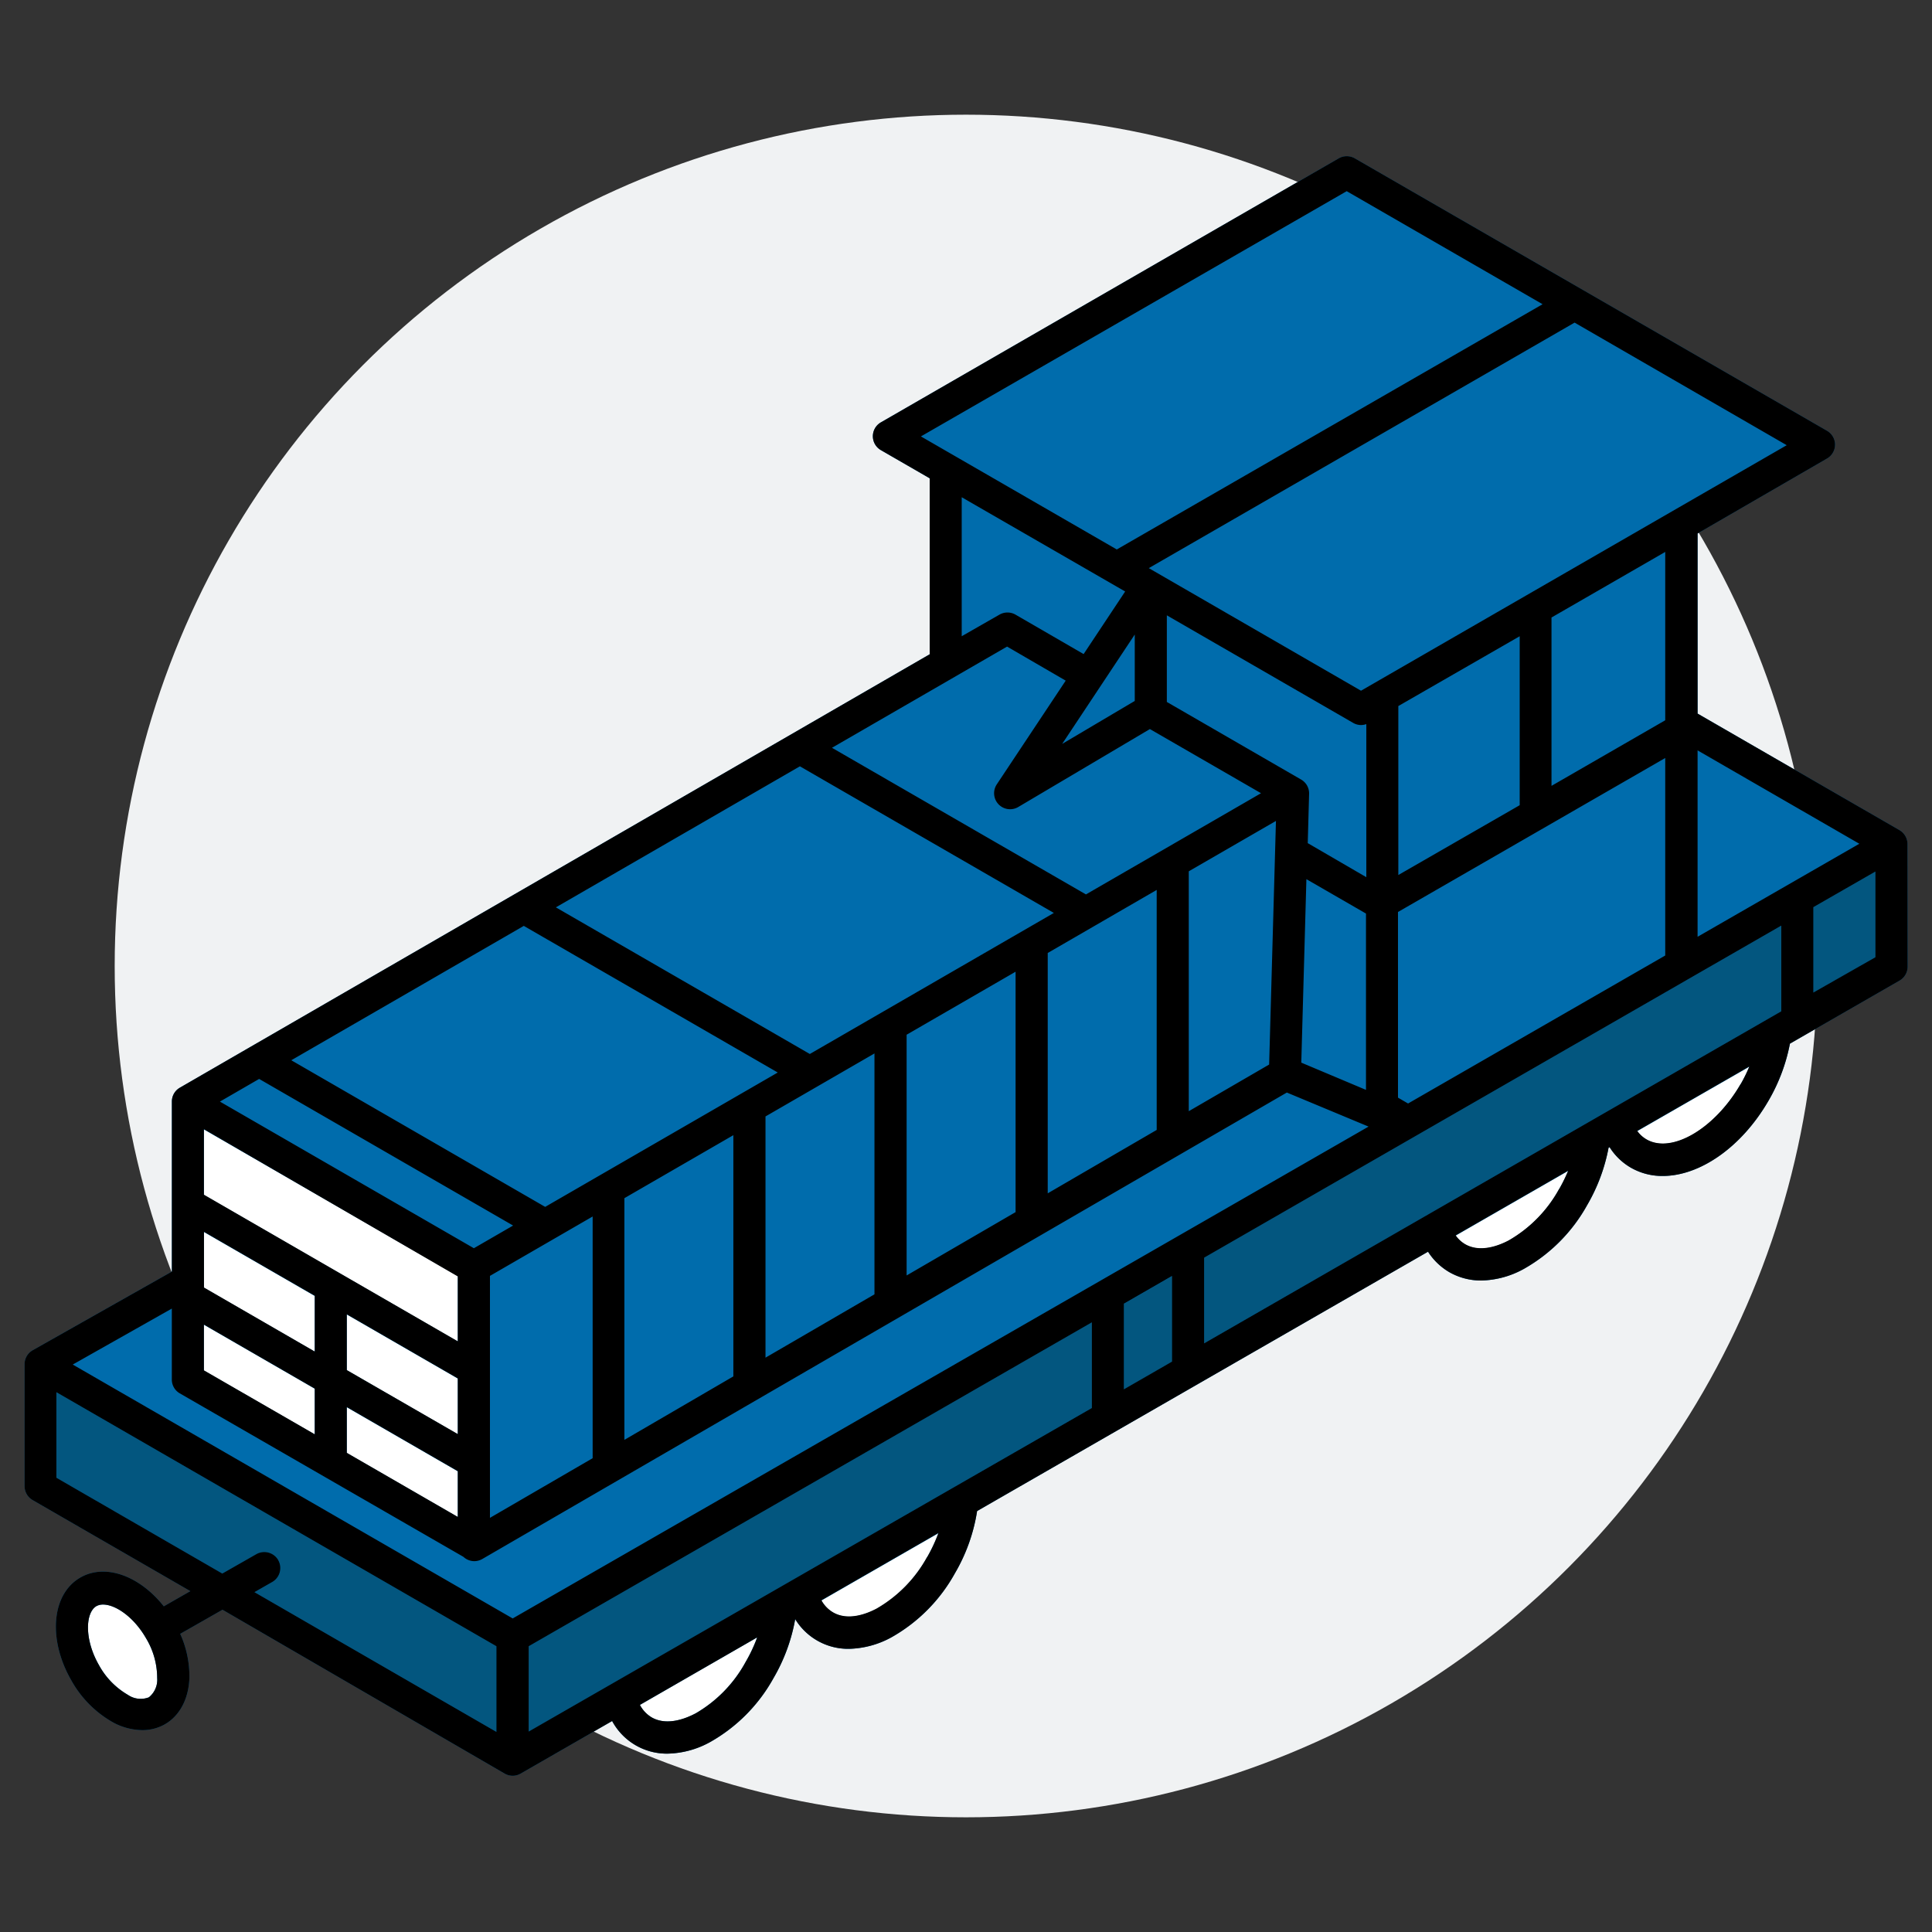 <svg id="af9b4e24-207b-4f82-a99a-55a79c4f275b" data-name="Layer 1" xmlns="http://www.w3.org/2000/svg" width="283.68" height="283.68" viewBox="0 0 283.68 283.68"><rect x="0" y="0" width="283.68" height="283.68" fill="#333333" stroke="none"/><rect width="283.68" height="283.68" opacity="0"/><circle cx="141.84" cy="141.84" r="125" fill="#f0f2f3"/><path d="M612.4,543.47a2.37,2.37,0,0,0-1.18-2l-29.64-17.11V497.91l19-11a2.35,2.35,0,0,0,0-4.08l-69.33-40a2.37,2.37,0,0,0-2.36,0l-67.23,38.77a2.35,2.35,0,0,0,0,4.07l7.17,4.14v25.84l-110.1,63.64a2.33,2.33,0,0,0-1.17,2v25l-20.44,11.55a2.34,2.34,0,0,0-1.19,2v18a2.36,2.36,0,0,0,1.18,2l23.16,13.37-3.9,2.23c-3.55-4.48-8.59-6.34-12.26-4.22-4.22,2.43-4.79,9.07-1.31,15.11a16,16,0,0,0,6.11,6.15,9.25,9.25,0,0,0,4.29,1.14,6.67,6.67,0,0,0,3.35-.87c2.16-1.25,3.46-3.71,3.58-6.75a15.12,15.12,0,0,0-1.35-6.52l6.21-3.54L406.42,680a2.38,2.38,0,0,0,1.18.32,2.34,2.34,0,0,0,1.17-.32l13.43-7.72a9.12,9.12,0,0,0,8.15,4.79,13.46,13.46,0,0,0,6.24-1.7,24.22,24.22,0,0,0,9.3-9.38,26.23,26.23,0,0,0,3.19-8.67,9.11,9.11,0,0,0,7.9,4.36,13.53,13.53,0,0,0,6.25-1.7,24.25,24.25,0,0,0,9.3-9.39,25.93,25.93,0,0,0,3.26-9.14L542,603.37a9.25,9.25,0,0,0,3.12,3,9.35,9.35,0,0,0,4.7,1.23,13.43,13.43,0,0,0,6.24-1.7,24.24,24.24,0,0,0,9.31-9.38,26.27,26.27,0,0,0,3.14-8.42l.15-.08a9,9,0,0,0,3.1,3,9.23,9.23,0,0,0,4.71,1.23c5.4,0,11.54-4.16,15.54-11.08a26.6,26.6,0,0,0,3.13-8.35l16.1-9.26a2.36,2.36,0,0,0,1.18-2S612.4,543.49,612.4,543.47Z" transform="translate(-332.32 -419.58)" fill="#006cac"/><path d="M354.18,668.8a3.31,3.31,0,0,1-3.08-.36,11.3,11.3,0,0,1-4.23-4.33c-2.21-3.83-2-7.74-.41-8.69a2,2,0,0,1,1-.24c1.79,0,4.48,1.78,6.3,4.94a11.34,11.34,0,0,1,1.64,5.84A3.3,3.3,0,0,1,354.18,668.8Z" transform="translate(-332.32 -419.58)" fill="#fff"/><polygon points="273.01 123.89 249.26 137.55 249.26 110.18 273.01 123.89" fill="#006cac"/><polygon points="176.79 197.25 176.79 184.67 261.55 135.91 261.55 148.49 176.79 197.25" fill="#03567f"/><polygon points="77.63 254.3 77.63 241.72 160.32 194.15 160.32 206.73 77.63 254.3" fill="#03567f"/><polygon points="165.02 191.44 172.09 187.38 172.09 199.96 165.02 204.02 165.02 191.44" fill="#03567f"/><polygon points="50.92 213.35 50.92 206.63 67.22 216.04 67.22 222.76 50.92 213.35" fill="#fff"/><polygon points="67.22 196.98 29.94 175.46 29.94 165.84 67.22 187.36 67.22 196.98" fill="#fff"/><polygon points="67.22 202.42 67.22 210.6 50.92 201.19 50.92 193.01 67.22 202.42" fill="#fff"/><polygon points="46.21 190.29 46.21 198.47 29.94 189.08 29.94 180.9 46.21 190.29" fill="#fff"/><polygon points="29.93 194.51 46.21 203.91 46.21 210.63 29.93 201.24 29.93 194.51" fill="#fff"/><polygon points="71.93 187.36 87.01 178.65 87.01 214.13 71.93 222.9 71.93 187.36" fill="#006cac"/><path d="M531,525.72a2.34,2.34,0,0,0,1.17.32,2.28,2.28,0,0,0,.77-.14v22.48l-8.6-5,.2-7.28h0v-.06a2.34,2.34,0,0,0-1.18-2l-19.71-11.39V509.93Z" transform="translate(-332.32 -419.58)" fill="#006cac"/><polygon points="205.31 128.48 205.31 103.66 223.14 93.39 223.14 118.2 205.31 128.48" fill="#006cac"/><polygon points="166.61 93.17 166.61 102.92 155.95 109.23 166.61 93.17" fill="#006cac"/><path d="M478.67,534.78a2.35,2.35,0,0,0,3.16,3.32l19.32-11.44,16.32,9.42-25.71,14.86-37.29-21.53,25.71-14.86,8.61,5Z" transform="translate(-332.32 -419.58)" fill="#006cac"/><polygon points="154.73 134.07 118.89 154.78 81.61 133.26 117.44 112.55 154.73 134.07" fill="#006cac"/><polygon points="114.19 157.5 80.04 177.24 42.76 155.71 76.9 135.97 114.19 157.5" fill="#006cac"/><polygon points="91.72 175.93 107.73 166.67 107.73 202.1 91.72 211.4 91.72 175.93" fill="#006cac"/><polygon points="112.44 163.95 128.45 154.7 128.45 190.06 112.44 199.36 112.44 163.95" fill="#006cac"/><polygon points="133.16 151.98 149.17 142.73 149.17 178.03 133.16 187.33 133.16 151.98" fill="#006cac"/><polygon points="153.88 140 169.89 130.75 169.89 165.99 153.88 175.29 153.88 140 153.88 140" fill="#006cac"/><polygon points="174.6 128.03 187.39 120.64 186.4 156.41 174.6 163.26 174.6 128.03 174.6 128.03" fill="#006cac"/><polygon points="191.86 129.19 200.61 134.24 200.61 160.13 191.11 156.17 191.86 129.19" fill="#006cac"/><polygon points="205.31 161.26 205.31 133.91 244.55 111.29 244.55 140.26 206.78 161.99 205.31 161.26" fill="#006cac"/><polygon points="244.55 105.86 227.85 115.49 227.85 90.67 244.55 81.04 244.55 105.86" fill="#006cac"/><polygon points="199.84 101.38 168.69 83.4 231.21 47.35 262.36 65.33 199.84 101.38" fill="#006cac"/><polygon points="197.74 28.02 226.5 44.63 163.98 80.68 135.22 64.07 197.74 28.02" fill="#006cac"/><path d="M473.53,492.55l24,13.84-6.1,9.19-10-5.79a2.37,2.37,0,0,0-2.36,0L473.53,513v-20.4Z" transform="translate(-332.32 -419.58)" fill="#006cac"/><polygon points="38.05 158.43 75.34 179.96 69.58 183.29 32.29 161.76 38.05 158.43" fill="#006cac"/><path d="M357.55,611.73v10.45a2.33,2.33,0,0,0,1.17,2l41.64,24a2.37,2.37,0,0,0,1.6.64,2.41,2.41,0,0,0,1.18-.32L521.27,580l12,5L407.6,657.22,343,619.94Z" transform="translate(-332.32 -419.58)" fill="#006cac"/><path d="M373.18,648.67a2.37,2.37,0,0,0-3.22-.88l-5,2.85-24.36-14.07V624l64.61,37.3v12.58l-35.53-20.52,2.59-1.48A2.36,2.36,0,0,0,373.18,648.67Z" transform="translate(-332.32 -419.58)" fill="#03567f"/><path d="M434.39,671.2c-1.43.75-4.17,1.83-6.39.55a4.62,4.62,0,0,1-1.72-1.83L443.5,660a22.09,22.09,0,0,1-1.69,3.6A19.47,19.47,0,0,1,434.39,671.2Z" transform="translate(-332.32 -419.58)" fill="#fff"/><path d="M468.45,648.23a19.61,19.61,0,0,1-7.42,7.58c-1.44.76-4.17,1.84-6.39.55a4.63,4.63,0,0,1-1.71-1.77l17.18-9.88A22.9,22.9,0,0,1,468.45,648.23Z" transform="translate(-332.32 -419.58)" fill="#fff"/><path d="M561.26,594.17a19.54,19.54,0,0,1-7.42,7.58c-1.44.76-4.17,1.83-6.39.55a4.37,4.37,0,0,1-1.39-1.29l16.52-9.5A24.35,24.35,0,0,1,561.26,594.17Z" transform="translate(-332.32 -419.58)" fill="#fff"/><path d="M587.9,578.78c-3.78,6.55-10.11,10.28-13.82,8.13a4.33,4.33,0,0,1-1.36-1.24l16.46-9.46A22.77,22.77,0,0,1,587.9,578.78Z" transform="translate(-332.32 -419.58)" fill="#fff"/><polygon points="266.26 145.78 266.26 133.2 275.37 127.96 275.37 140.54 266.26 145.78" fill="#03567f"/><path d="M612.4,543.47a2.37,2.37,0,0,0-1.18-2l-29.64-17.11V497.91l19-11a2.35,2.35,0,0,0,0-4.08l-69.33-40a2.37,2.37,0,0,0-2.36,0l-67.23,38.77a2.35,2.35,0,0,0,0,4.07l7.17,4.14v25.84l-110.1,63.64a2.33,2.33,0,0,0-1.17,2v25l-20.44,11.55a2.34,2.34,0,0,0-1.19,2v18a2.36,2.36,0,0,0,1.18,2l23.16,13.37-3.9,2.23c-3.55-4.48-8.59-6.34-12.26-4.22-4.22,2.43-4.79,9.07-1.31,15.11a16,16,0,0,0,6.11,6.15,9.25,9.25,0,0,0,4.29,1.14,6.67,6.67,0,0,0,3.35-.87c2.16-1.25,3.46-3.71,3.58-6.75a15.12,15.12,0,0,0-1.35-6.52l6.21-3.54L406.42,680a2.38,2.38,0,0,0,1.18.32,2.34,2.34,0,0,0,1.17-.32l13.43-7.72a9.12,9.12,0,0,0,8.15,4.79,13.46,13.46,0,0,0,6.24-1.7,24.22,24.22,0,0,0,9.3-9.38,26.23,26.23,0,0,0,3.19-8.67,9.11,9.11,0,0,0,7.9,4.36,13.53,13.53,0,0,0,6.25-1.7,24.25,24.25,0,0,0,9.3-9.39,25.93,25.93,0,0,0,3.26-9.14L542,603.37a9.25,9.25,0,0,0,3.12,3,9.35,9.35,0,0,0,4.7,1.23,13.43,13.43,0,0,0,6.24-1.7,24.24,24.24,0,0,0,9.31-9.38,26.27,26.27,0,0,0,3.14-8.42l.15-.08a9,9,0,0,0,3.1,3,9.23,9.23,0,0,0,4.71,1.23c5.4,0,11.54-4.16,15.54-11.08a26.6,26.6,0,0,0,3.13-8.35l16.1-9.26a2.36,2.36,0,0,0,1.18-2S612.4,543.49,612.4,543.47ZM354.18,668.8a3.31,3.31,0,0,1-3.08-.36,11.3,11.3,0,0,1-4.23-4.33c-2.21-3.83-2-7.74-.41-8.69a2,2,0,0,1,1-.24c1.79,0,4.48,1.78,6.3,4.94a11.34,11.34,0,0,1,1.64,5.84A3.3,3.3,0,0,1,354.18,668.8ZM605.33,543.47l-23.75,13.66V529.76Zm-96.21,73.36V604.25l84.75-48.76v12.58Zm-99.17,57V661.3l82.69-47.56v12.58ZM497.34,611l7.07-4.07v12.58l-7.07,4.07Zm-114.1,21.9v-6.72l16.3,9.41v6.72Zm16.3-16.37L362.26,595v-9.62L399.54,607Zm0,5.44v8.18l-16.3-9.4v-8.19Zm-21-12.13v8.19l-16.27-9.4v-8.18Zm-16.28,4.23,16.28,9.4v6.71l-16.28-9.39Zm42-7.15,15.08-8.72v35.49l-15.08,8.76ZM531,525.72a2.34,2.34,0,0,0,1.17.32,2.28,2.28,0,0,0,.77-.14v22.48l-8.6-5,.2-7.28h0v-.06a2.34,2.34,0,0,0-1.18-2l-19.71-11.39V509.93Zm6.64,22.34V523.25L555.46,513v24.81Zm-38.7-35.31v9.75l-10.66,6.31Zm-20.26,22a2.35,2.35,0,0,0,3.16,3.32l19.32-11.44,16.32,9.42-25.71,14.86-37.29-21.53,25.71-14.86,8.61,5Zm8.38,18.88-35.83,20.71-37.29-21.53,35.83-20.71Zm-40.54,23.43-34.15,19.73-37.28-21.53,34.14-19.73ZM424,595.51l16-9.25v35.42L424,631Zm20.72-12,16-9.25v35.37l-16,9.3Zm20.72-12,16-9.25v35.3l-16,9.3Zm20.72-12,16-9.26v35.24l-16,9.31V559.59Zm20.72-12,12.79-7.39-1,35.77-11.8,6.85V547.61Zm17.26,1.16,8.75,5.05v25.89l-9.5-4Zm13.45,32.08V553.49l39.24-22.61v29l-37.76,21.73Zm39.24-55.41-16.7,9.63V510.25l16.7-9.63ZM532.16,521,501,503l62.52-36.05,31.15,18Zm-2.1-73.35,28.76,16.6L496.3,500.26l-28.76-16.6Zm-56.53,44.94,24,13.84-6.1,9.19-10-5.79a2.37,2.37,0,0,0-2.36,0L473.53,513v-20.4ZM370.37,578l37.29,21.53-5.76,3.33-37.29-21.53Zm-12.82,33.72v10.45a2.33,2.33,0,0,0,1.17,2l41.64,24a2.37,2.37,0,0,0,1.6.64,2.41,2.41,0,0,0,1.18-.32L521.27,580l12,5L407.6,657.22,343,619.94Zm15.63,36.94a2.37,2.37,0,0,0-3.22-.88l-5,2.85-24.36-14.07V624l64.61,37.3v12.58l-35.53-20.52,2.59-1.48A2.36,2.36,0,0,0,373.18,648.67Zm61.21,22.53c-1.43.75-4.17,1.83-6.39.55a4.62,4.62,0,0,1-1.72-1.83L443.5,660a22.09,22.09,0,0,1-1.69,3.6A19.47,19.47,0,0,1,434.39,671.2Zm34.06-23a19.61,19.61,0,0,1-7.42,7.58c-1.44.76-4.17,1.84-6.39.55a4.63,4.63,0,0,1-1.71-1.77l17.18-9.88A22.9,22.9,0,0,1,468.45,648.23Zm92.81-54.06a19.54,19.54,0,0,1-7.42,7.58c-1.44.76-4.17,1.83-6.39.55a4.37,4.37,0,0,1-1.39-1.29l16.52-9.5A24.35,24.35,0,0,1,561.26,594.17Zm26.64-15.39c-3.78,6.55-10.11,10.28-13.82,8.13a4.33,4.33,0,0,1-1.36-1.24l16.46-9.46A22.77,22.77,0,0,1,587.9,578.78Zm10.68-13.42V552.78l9.11-5.23v12.58Z" transform="translate(-332.32 -419.58)"/></svg>